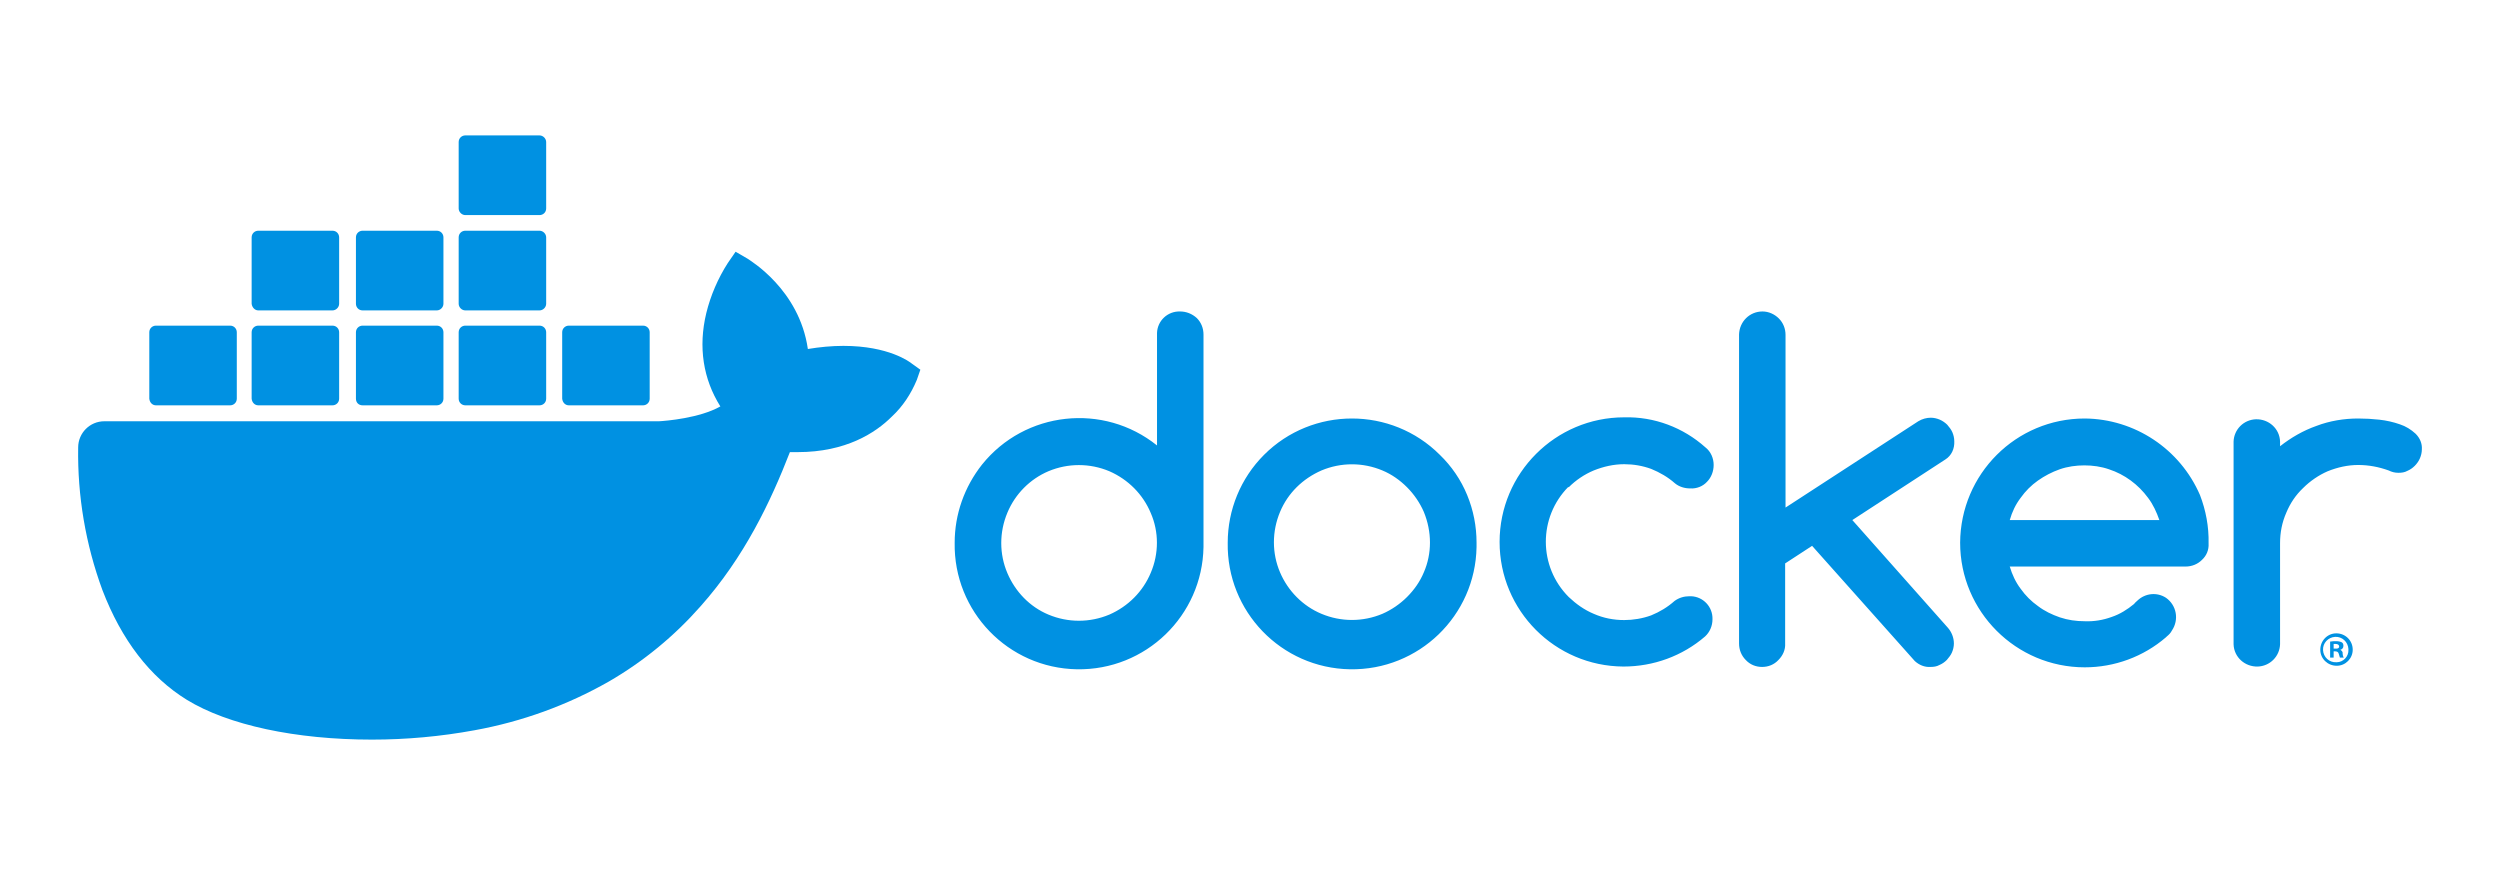 <svg width="160" height="56" viewBox="0 0 160 56" fill="none" xmlns="http://www.w3.org/2000/svg">
<path d="M75.524 19.934C74.724 19.909 74.074 20.534 74.049 21.309V28.509C70.624 25.759 65.599 26.309 62.849 29.734C61.724 31.159 61.099 32.909 61.099 34.734C61.024 39.134 64.524 42.759 68.924 42.834C73.324 42.909 76.949 39.409 77.024 35.009V21.409C77.024 21.009 76.874 20.634 76.599 20.359C76.299 20.084 75.924 19.934 75.524 19.934ZM73.649 36.659C73.149 37.859 72.199 38.809 70.999 39.334C69.749 39.859 68.349 39.859 67.099 39.334C65.899 38.834 64.974 37.859 64.474 36.684C63.949 35.459 63.949 34.059 64.474 32.809C64.974 31.609 65.924 30.659 67.099 30.159C68.349 29.634 69.749 29.634 70.999 30.159C72.199 30.684 73.149 31.634 73.649 32.834C74.174 34.034 74.174 35.434 73.649 36.659ZM92.149 29.109C89.049 26.009 83.999 26.009 80.899 29.109C79.399 30.609 78.574 32.634 78.574 34.734C78.499 39.134 81.999 42.759 86.399 42.834C90.799 42.909 94.424 39.409 94.499 35.009V34.734C94.499 33.684 94.299 32.659 93.899 31.684C93.499 30.709 92.899 29.834 92.149 29.109ZM91.124 36.634C90.874 37.234 90.499 37.759 90.049 38.209C89.599 38.659 89.049 39.034 88.474 39.284C87.224 39.809 85.824 39.809 84.574 39.284C83.374 38.784 82.424 37.809 81.924 36.634C81.399 35.409 81.399 34.009 81.924 32.759C82.424 31.559 83.374 30.634 84.574 30.109C85.824 29.584 87.224 29.584 88.474 30.109C89.074 30.359 89.599 30.734 90.049 31.184C90.499 31.634 90.874 32.184 91.124 32.759C91.649 34.034 91.649 35.434 91.124 36.634ZM125.074 28.234C125.074 28.034 125.024 27.834 124.949 27.659C124.874 27.484 124.749 27.334 124.624 27.184C124.499 27.059 124.324 26.934 124.149 26.859C123.974 26.784 123.774 26.734 123.574 26.734C123.299 26.734 123.024 26.809 122.774 26.959L114.274 32.484V21.434C114.274 21.034 114.124 20.659 113.849 20.384C113.574 20.109 113.199 19.934 112.799 19.934C111.974 19.934 111.324 20.584 111.299 21.409V41.184C111.299 41.584 111.449 41.959 111.724 42.234C111.999 42.534 112.374 42.684 112.774 42.684C113.174 42.684 113.549 42.534 113.824 42.234C114.099 41.959 114.274 41.584 114.249 41.184V36.059L115.974 34.934L122.549 42.309C122.824 42.559 123.174 42.709 123.549 42.684C123.749 42.684 123.949 42.659 124.124 42.559C124.299 42.484 124.449 42.384 124.599 42.234C124.724 42.084 124.849 41.934 124.924 41.759C124.999 41.584 125.049 41.384 125.049 41.184C125.049 40.809 124.899 40.434 124.649 40.159L118.549 33.284L124.499 29.409C124.899 29.159 125.099 28.709 125.074 28.234ZM100.399 31.184C100.849 30.734 101.399 30.359 101.999 30.109C102.624 29.859 103.274 29.709 103.949 29.709C104.549 29.709 105.124 29.809 105.674 30.009C106.224 30.234 106.749 30.534 107.199 30.934C107.474 31.159 107.824 31.259 108.174 31.259C108.574 31.284 108.974 31.134 109.249 30.834C109.524 30.559 109.674 30.159 109.674 29.759C109.674 29.334 109.499 28.909 109.149 28.634C107.724 27.359 105.874 26.659 103.949 26.709C99.549 26.709 95.974 30.284 95.974 34.684C95.974 39.084 99.524 42.634 103.899 42.659C105.824 42.659 107.674 41.984 109.124 40.734C109.424 40.459 109.599 40.059 109.599 39.634C109.624 38.834 108.999 38.184 108.224 38.159H108.124C107.774 38.159 107.449 38.259 107.174 38.459C106.724 38.859 106.224 39.159 105.674 39.384C105.124 39.584 104.524 39.684 103.949 39.684C103.274 39.684 102.624 39.559 101.999 39.284C101.399 39.034 100.874 38.659 100.399 38.209C98.449 36.259 98.449 33.109 100.374 31.159C100.399 31.209 100.399 31.209 100.399 31.184ZM154.599 27.759C154.299 27.484 153.974 27.284 153.599 27.159C153.174 27.009 152.724 26.909 152.274 26.859C151.824 26.809 151.374 26.784 150.924 26.784C150.024 26.784 149.099 26.934 148.249 27.259C147.399 27.559 146.624 28.009 145.924 28.559V28.259C145.899 27.434 145.199 26.809 144.374 26.834C144 26.847 143.645 27.001 143.38 27.265C143.116 27.53 142.961 27.885 142.949 28.259V41.234C142.974 42.059 143.674 42.684 144.499 42.659C144.873 42.646 145.228 42.492 145.493 42.227C145.757 41.963 145.911 41.608 145.924 41.234V34.759C145.924 34.084 146.049 33.434 146.324 32.809C146.574 32.209 146.924 31.684 147.399 31.234C147.849 30.784 148.399 30.409 148.974 30.159C149.599 29.909 150.249 29.759 150.924 29.759C151.599 29.759 152.249 29.884 152.874 30.109C153.074 30.209 153.274 30.259 153.499 30.259C153.699 30.259 153.899 30.234 154.074 30.134C154.249 30.059 154.399 29.959 154.549 29.809C154.674 29.684 154.799 29.509 154.874 29.334C154.949 29.159 154.999 28.959 154.999 28.759C155.024 28.384 154.874 28.034 154.599 27.759ZM140.799 31.684C139.524 28.734 136.624 26.809 133.424 26.784C129.024 26.784 125.474 30.334 125.449 34.734C125.449 39.134 129.024 42.709 133.424 42.709C135.324 42.709 137.174 42.034 138.624 40.784L138.674 40.734C138.799 40.634 138.924 40.509 138.999 40.359C139.474 39.659 139.299 38.734 138.624 38.259C138.049 37.884 137.299 37.959 136.799 38.434C136.749 38.484 136.599 38.609 136.599 38.634L136.574 38.659C136.149 39.009 135.674 39.309 135.149 39.484C134.599 39.684 134.024 39.784 133.424 39.759C132.874 39.759 132.349 39.684 131.824 39.509C131.324 39.334 130.849 39.109 130.424 38.784C129.999 38.484 129.624 38.109 129.324 37.684C128.999 37.259 128.774 36.759 128.624 36.259H139.874C140.274 36.259 140.649 36.109 140.924 35.834C141.224 35.559 141.374 35.184 141.349 34.784C141.374 33.709 141.174 32.659 140.799 31.684ZM128.624 33.284C128.774 32.759 128.999 32.284 129.324 31.859C129.624 31.434 129.999 31.059 130.424 30.759C130.849 30.459 131.324 30.209 131.824 30.034C132.324 29.859 132.874 29.784 133.399 29.784C133.924 29.784 134.474 29.859 134.974 30.034C135.974 30.359 136.849 31.009 137.474 31.859C137.799 32.284 138.024 32.784 138.199 33.284H128.624ZM149.524 40.534C148.949 40.534 148.499 41.009 148.499 41.584C148.499 42.159 148.974 42.609 149.549 42.609C150.124 42.609 150.574 42.134 150.574 41.584C150.574 40.984 150.099 40.534 149.524 40.534ZM149.524 42.384C149.074 42.409 148.699 42.059 148.674 41.609C148.649 41.159 148.999 40.784 149.449 40.759C149.899 40.734 150.274 41.084 150.299 41.534V41.584C150.324 42.009 149.974 42.384 149.549 42.384H149.524Z" fill="#0091E2"/>
<path d="M149.778 41.586C149.903 41.561 149.978 41.461 149.978 41.336C149.978 41.236 149.953 41.161 149.878 41.111C149.778 41.061 149.653 41.036 149.528 41.036C149.403 41.036 149.253 41.036 149.128 41.061V42.086H149.353V41.686H149.453C149.578 41.686 149.653 41.736 149.678 41.836C149.703 41.911 149.728 42.011 149.753 42.086H150.003C149.953 42.011 149.928 41.911 149.928 41.836C149.953 41.736 149.878 41.636 149.778 41.586ZM149.478 41.511H149.353V41.211H149.478C149.628 41.211 149.703 41.286 149.703 41.361C149.728 41.461 149.603 41.536 149.478 41.511ZM58.378 23.286C58.228 23.161 56.878 22.136 53.978 22.136C53.228 22.136 52.453 22.211 51.703 22.336C51.153 18.511 47.978 16.661 47.853 16.561L47.078 16.111L46.578 16.836C45.953 17.811 45.478 18.911 45.203 20.036C44.678 22.211 45.003 24.261 46.103 26.011C44.778 26.761 42.628 26.936 42.178 26.961H6.678C5.753 26.961 5.003 27.711 5.003 28.636C4.953 31.736 5.478 34.836 6.553 37.761C7.778 40.961 9.603 43.336 11.953 44.785C14.603 46.41 18.928 47.335 23.803 47.335C26.003 47.335 28.203 47.135 30.378 46.735C33.403 46.185 36.303 45.136 38.978 43.611C41.178 42.336 43.153 40.711 44.828 38.811C47.653 35.636 49.328 32.086 50.553 28.936H51.053C54.128 28.936 56.028 27.711 57.078 26.661C57.778 26.011 58.303 25.211 58.678 24.311L58.903 23.661L58.378 23.286Z" fill="#0091E2"/>
<path d="M9.98 25.941H14.73C14.955 25.941 15.155 25.765 15.155 25.515V21.266C15.155 21.041 14.98 20.841 14.73 20.841H9.98C9.755 20.841 9.555 21.016 9.555 21.266V25.515C9.58 25.765 9.755 25.941 9.98 25.941ZM16.53 25.941H21.28C21.505 25.941 21.705 25.765 21.705 25.515V21.266C21.705 21.041 21.53 20.841 21.28 20.841H16.53C16.305 20.841 16.105 21.016 16.105 21.266V25.515C16.13 25.765 16.305 25.941 16.53 25.941ZM23.205 25.941H27.955C28.18 25.941 28.38 25.765 28.38 25.515V21.266C28.38 21.041 28.205 20.841 27.955 20.841H23.205C22.98 20.841 22.78 21.016 22.78 21.266V25.515C22.78 25.765 22.955 25.941 23.205 25.941ZM29.78 25.941H34.53C34.755 25.941 34.955 25.765 34.955 25.515V21.266C34.955 21.041 34.78 20.841 34.53 20.841H29.78C29.555 20.841 29.355 21.016 29.355 21.266V25.515C29.355 25.765 29.555 25.941 29.78 25.941ZM16.53 19.866H21.28C21.505 19.866 21.705 19.666 21.705 19.441V15.191C21.705 14.966 21.53 14.766 21.28 14.766H16.53C16.305 14.766 16.105 14.941 16.105 15.191V19.441C16.13 19.666 16.305 19.866 16.53 19.866ZM23.205 19.866H27.955C28.18 19.866 28.38 19.666 28.38 19.441V15.191C28.38 14.966 28.205 14.766 27.955 14.766H23.205C22.98 14.766 22.78 14.941 22.78 15.191V19.441C22.78 19.666 22.955 19.866 23.205 19.866ZM29.78 19.866H34.53C34.755 19.866 34.955 19.666 34.955 19.441V15.191C34.955 14.966 34.755 14.766 34.53 14.766H29.78C29.555 14.766 29.355 14.941 29.355 15.191V19.441C29.355 19.666 29.555 19.866 29.78 19.866ZM29.78 13.766H34.53C34.755 13.766 34.955 13.591 34.955 13.341V9.091C34.955 8.866 34.755 8.666 34.53 8.666H29.78C29.555 8.666 29.355 8.841 29.355 9.091V13.341C29.355 13.566 29.555 13.766 29.78 13.766ZM36.405 25.941H41.155C41.38 25.941 41.58 25.765 41.58 25.515V21.266C41.58 21.041 41.405 20.841 41.155 20.841H36.405C36.18 20.841 35.98 21.016 35.98 21.266V25.515C36.005 25.765 36.18 25.941 36.405 25.941Z" fill="#0091E2"/>
</svg>
